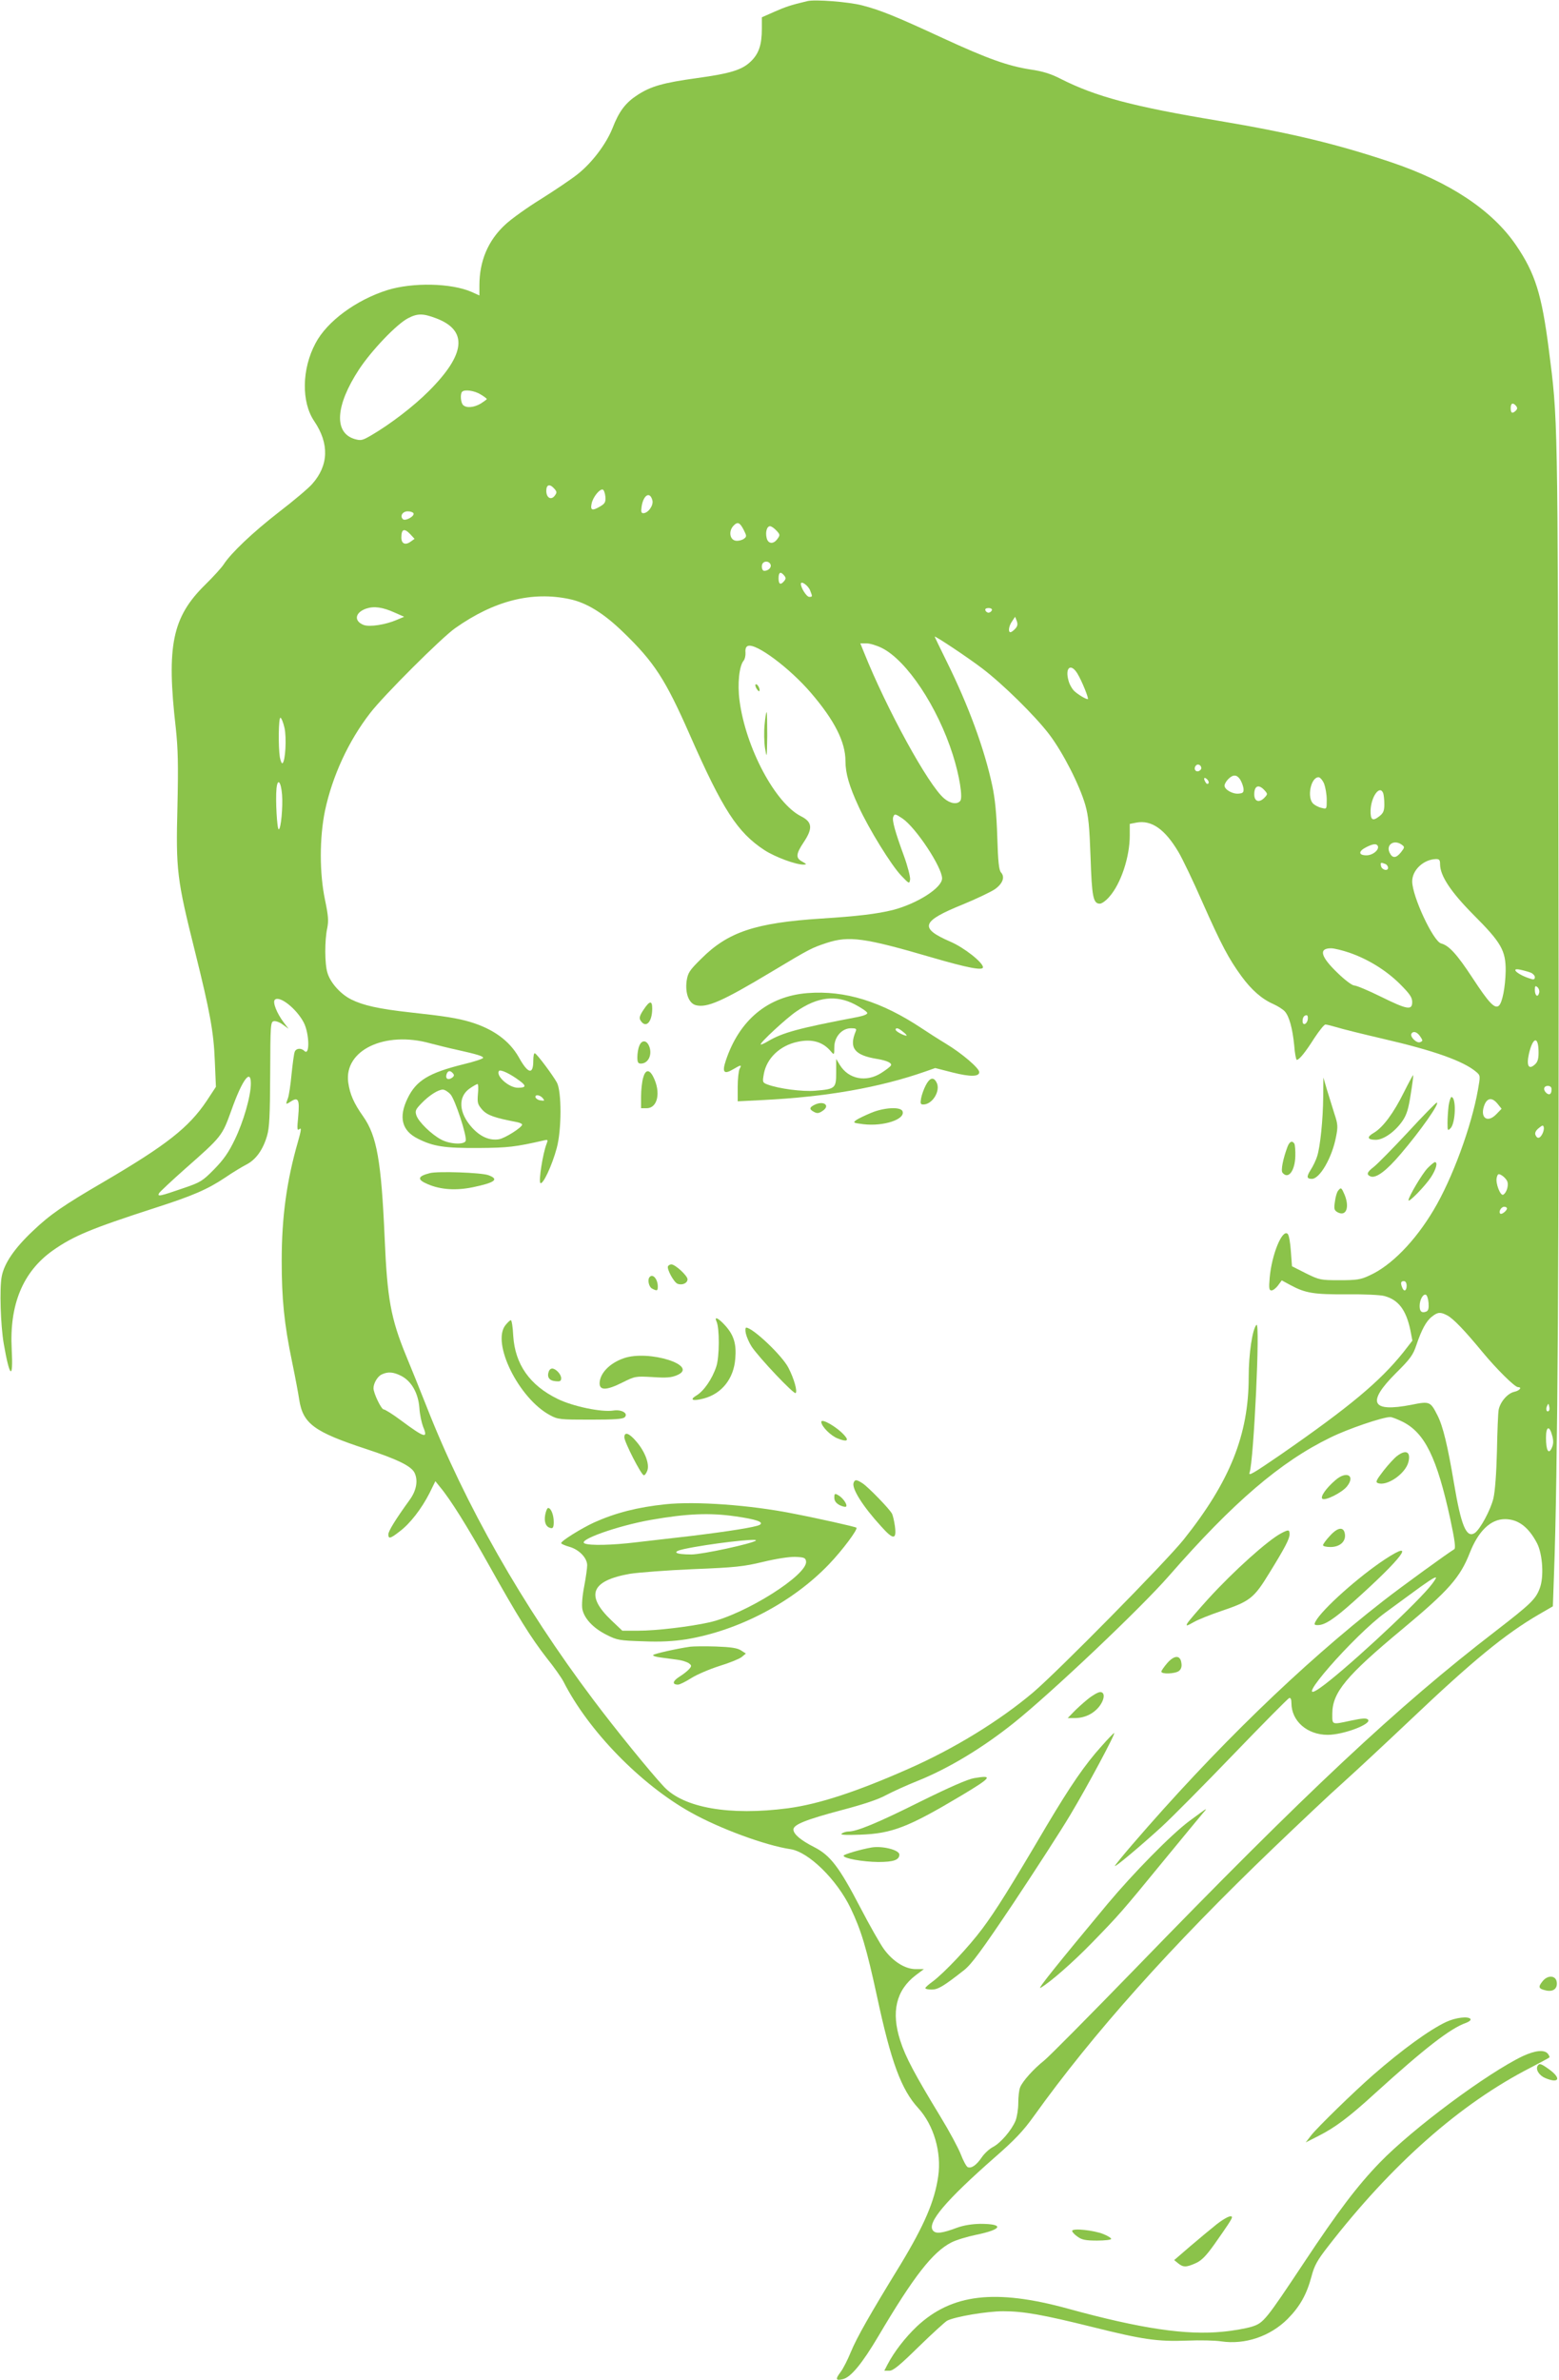 <?xml version="1.0" standalone="no"?>
<!DOCTYPE svg PUBLIC "-//W3C//DTD SVG 20010904//EN"
 "http://www.w3.org/TR/2001/REC-SVG-20010904/DTD/svg10.dtd">
<svg version="1.0" xmlns="http://www.w3.org/2000/svg"
 width="839pt" height="1280pt" viewBox="0 0 839 1280"
 preserveAspectRatio="xMidYMid meet">
<g transform="translate(0,1280) scale(0.1,-0.1)"
fill="#8bc34a" stroke="none">
<path d="M4345 12794 c-89 -21 -118 -31 -177 -57 l-68 -30 0 -61 c0 -87 -16
-135 -60 -177 -47 -45 -108 -64 -289 -89 -182 -25 -248 -44 -319 -90 -65 -42
-100 -87 -136 -180 -34 -85 -111 -187 -189 -248 -34 -27 -122 -86 -195 -132
-73 -45 -160 -107 -193 -138 -92 -85 -139 -195 -139 -327 l0 -54 -42 19 c-110
48 -317 52 -453 10 -168 -53 -325 -168 -387 -286 -74 -138 -77 -316 -7 -419
82 -121 78 -238 -11 -338 -18 -21 -98 -89 -179 -151 -143 -111 -258 -221 -297
-281 -10 -16 -55 -66 -100 -110 -177 -174 -209 -328 -158 -770 12 -113 14
-195 9 -420 -9 -347 -3 -393 95 -785 80 -321 100 -431 106 -585 l6 -140 -50
-76 c-96 -143 -216 -237 -552 -434 -218 -127 -291 -177 -383 -265 -99 -93
-155 -175 -168 -246 -12 -64 -6 -260 11 -360 32 -185 52 -200 43 -31 -13 241
60 417 220 531 112 79 206 118 552 230 202 65 281 99 377 163 39 27 91 58 114
70 51 26 89 79 111 154 13 44 16 108 17 334 1 265 2 280 20 283 10 2 32 -6 49
-19 l30 -22 -26 34 c-37 49 -61 109 -48 122 25 25 117 -48 156 -123 30 -59 33
-182 3 -152 -17 17 -45 15 -52 -5 -4 -9 -11 -63 -17 -120 -5 -56 -14 -114 -19
-128 -14 -37 -13 -37 15 -19 40 26 48 11 40 -79 -7 -71 -6 -80 7 -69 11 9 9
-7 -9 -70 -60 -208 -87 -403 -87 -638 0 -205 13 -339 56 -545 17 -82 34 -173
38 -201 20 -131 80 -175 364 -268 163 -54 236 -89 256 -125 21 -41 12 -96 -25
-147 -76 -105 -115 -168 -115 -186 0 -26 11 -23 61 16 56 42 117 121 160 205
l32 65 24 -30 c58 -69 148 -214 263 -419 156 -279 228 -394 313 -503 38 -47
78 -104 89 -125 134 -265 416 -554 685 -704 155 -87 402 -178 537 -198 98 -15
250 -164 324 -318 57 -119 85 -213 142 -475 75 -350 130 -500 222 -600 83 -91
126 -237 107 -367 -19 -133 -75 -263 -204 -476 -167 -272 -234 -391 -266 -468
-17 -42 -42 -91 -56 -109 -29 -38 -25 -47 14 -37 42 10 103 84 189 229 192
325 294 455 394 506 25 13 85 31 133 41 142 29 153 59 22 59 -46 -1 -89 -8
-125 -21 -80 -30 -114 -34 -129 -15 -34 41 69 162 332 393 108 94 154 143 210
221 318 444 736 912 1292 1445 138 132 306 291 375 352 69 62 231 213 360 335
334 317 509 461 691 567 l76 44 6 170 c20 528 28 1797 24 3864 -4 2406 -3
2343 -52 2727 -38 295 -73 408 -176 559 -128 188 -358 341 -674 447 -292 98
-539 157 -925 222 -464 77 -662 130 -852 226 -52 27 -98 41 -161 50 -123 19
-232 58 -473 169 -255 118 -337 151 -434 176 -73 19 -254 33 -295 23z m-2000
-1705 c175 -65 162 -194 -39 -394 -81 -81 -204 -175 -306 -235 -50 -29 -57
-31 -92 -21 -112 34 -103 180 24 374 68 103 202 243 263 275 51 27 81 27 150
1z m241 -410 c19 -11 34 -23 34 -25 0 -2 -15 -13 -32 -24 -37 -22 -78 -26 -96
-8 -13 13 -16 60 -5 71 13 14 67 6 99 -14z m5573 -62 c8 -10 7 -17 -1 -25 -19
-19 -28 -14 -28 13 0 27 12 32 29 12z m-5176 -445 c14 -16 15 -21 3 -37 -19
-27 -46 -13 -46 25 0 34 18 40 43 12z m275 -43 c2 -29 -2 -37 -27 -52 -44 -26
-55 -22 -47 15 7 35 44 80 60 75 6 -2 12 -19 14 -38z m253 -20 c7 -27 -23 -69
-49 -69 -11 0 -13 8 -9 36 10 63 45 83 58 33z m-1286 -69 c9 -15 -44 -45 -57
-32 -17 17 -1 42 26 42 14 0 27 -4 31 -10z m1778 -91 c16 -32 16 -35 0 -47
-10 -7 -29 -12 -43 -10 -32 4 -40 50 -14 79 23 25 35 21 57 -22z m175 -2 c20
-21 21 -25 6 -45 -21 -30 -50 -28 -58 4 -8 32 1 64 18 64 7 0 22 -10 34 -23z
m-1969 -21 l22 -24 -21 -15 c-29 -21 -50 -11 -50 22 0 47 16 52 49 17z m1938
-162 c6 -16 -12 -34 -34 -34 -14 0 -18 32 -6 43 12 12 34 7 40 -9z m73 -59
c10 -12 10 -18 0 -30 -19 -23 -30 -18 -30 15 0 33 11 38 30 15z m140 -81 c13
-33 13 -34 -5 -34 -14 0 -45 48 -45 70 0 19 40 -9 50 -36z m-1295 -46 c91 -19
183 -75 289 -178 167 -161 227 -254 357 -549 179 -407 258 -528 403 -623 59
-38 168 -78 210 -78 19 1 18 2 -6 16 -37 19 -35 41 7 104 50 75 47 109 -14
140 -139 70 -298 369 -331 622 -12 90 -2 186 22 215 7 8 11 28 10 44 -2 19 3
32 13 35 43 17 225 -119 339 -252 128 -149 186 -265 186 -367 0 -66 20 -135
71 -245 55 -120 176 -316 229 -371 43 -45 44 -46 48 -20 1 14 -13 70 -33 125
-47 128 -65 192 -58 210 7 19 11 18 50 -8 72 -49 213 -262 213 -322 0 -51
-134 -136 -265 -170 -84 -21 -193 -34 -385 -46 -355 -23 -502 -72 -646 -216
-65 -64 -72 -76 -79 -121 -8 -65 12 -119 50 -129 60 -15 141 20 406 179 210
126 217 129 298 156 120 39 203 28 565 -78 196 -57 276 -72 276 -53 0 26 -102
106 -174 137 -171 74 -159 110 66 201 73 30 150 67 171 81 43 30 57 66 34 91
-11 13 -16 57 -20 192 -4 123 -12 205 -27 275 -42 197 -128 431 -246 669 -35
71 -64 131 -64 132 0 7 179 -112 255 -170 111 -84 285 -255 362 -356 74 -98
163 -272 194 -380 17 -60 22 -115 28 -280 7 -213 14 -250 50 -250 11 0 34 17
51 37 62 70 110 213 110 330 l0 62 36 7 c81 15 153 -35 226 -158 22 -37 80
-158 129 -270 102 -230 142 -305 210 -398 54 -74 110 -123 172 -150 24 -11 51
-28 61 -39 24 -26 42 -92 51 -183 3 -43 10 -78 14 -78 13 0 47 42 95 118 26
39 52 72 59 72 7 0 35 -7 62 -15 28 -9 138 -36 245 -61 278 -64 438 -121 506
-180 21 -18 21 -21 8 -94 -35 -199 -139 -481 -239 -648 -100 -168 -229 -300
-346 -352 -46 -22 -69 -25 -160 -25 -101 0 -108 1 -181 37 l-75 38 -6 81 c-3
45 -10 86 -17 93 -29 28 -86 -110 -97 -236 -5 -58 -3 -68 10 -68 8 0 24 12 35
27 l20 27 48 -26 c80 -43 126 -50 303 -49 89 1 180 -3 201 -9 76 -20 117 -75
140 -183 l11 -57 -49 -63 c-126 -157 -288 -292 -654 -546 -156 -107 -181 -122
-173 -100 22 63 58 814 37 794 -22 -22 -42 -156 -42 -282 0 -309 -101 -561
-350 -873 -99 -123 -673 -705 -810 -822 -180 -152 -424 -302 -669 -410 -280
-124 -485 -191 -651 -213 -313 -41 -560 2 -667 116 -73 78 -261 309 -381 469
-380 505 -689 1047 -896 1575 -37 94 -87 217 -111 275 -82 200 -101 305 -115
634 -18 412 -42 547 -115 651 -51 72 -72 120 -81 184 -23 173 197 278 441 210
39 -10 102 -26 140 -34 112 -25 145 -35 145 -44 0 -5 -48 -21 -107 -35 -185
-46 -253 -87 -299 -182 -50 -102 -32 -175 55 -218 83 -42 144 -51 326 -50 160
1 199 6 353 41 21 5 22 3 13 -20 -20 -52 -43 -199 -33 -209 13 -13 63 94 88
187 27 98 27 305 1 353 -21 38 -103 149 -118 157 -5 4 -9 -13 -9 -39 0 -78
-28 -72 -78 18 -51 90 -139 153 -262 190 -68 20 -135 31 -320 51 -172 19 -256
38 -320 70 -58 29 -113 91 -128 144 -15 48 -15 174 -1 239 8 40 6 67 -12 153
-30 143 -30 333 0 479 40 187 126 374 243 525 72 94 386 407 458 457 210 148
413 199 615 156z m-940 -73 l50 -22 -38 -16 c-62 -27 -148 -40 -180 -28 -54
21 -47 67 14 88 42 14 88 8 154 -22z m3213 13 c-3 -7 -11 -13 -18 -13 -7 0
-15 6 -17 13 -3 7 4 12 17 12 13 0 20 -5 18 -12z m126 -99 c-10 -11 -21 -19
-26 -19 -14 0 -9 34 9 59 l16 24 9 -23 c6 -17 4 -28 -8 -41z m-718 -104 c134
-67 300 -316 382 -575 36 -113 54 -229 40 -247 -17 -21 -54 -15 -87 13 -85 71
-309 480 -432 787 l-19 47 33 0 c18 0 55 -11 83 -25z m1052 -137 c24 -39 64
-138 56 -138 -11 0 -50 23 -72 43 -12 11 -27 37 -32 58 -19 69 13 94 48 37z
m-4267 -292 c12 -54 5 -181 -11 -191 -4 -2 -10 12 -14 33 -9 58 -7 212 3 212
5 0 15 -24 22 -54z m4934 -217 c0 -7 -8 -15 -17 -17 -18 -3 -25 18 -11 32 10
10 28 1 28 -15z m209 -61 c8 -13 16 -34 18 -48 2 -21 -2 -26 -25 -28 -32 -4
-77 21 -77 43 0 8 9 24 20 35 26 26 46 25 64 -2z m-170 -20 c-4 -6 -10 -5 -15
3 -14 22 -10 33 6 19 8 -7 12 -17 9 -22z m622 -3 c7 -19 14 -57 14 -86 0 -51
0 -51 -27 -44 -16 3 -36 14 -45 22 -36 32 -14 143 28 143 8 0 22 -16 30 -35z
m-5608 -59 c5 -65 -6 -186 -18 -186 -9 0 -18 157 -12 219 6 59 24 38 30 -33z
m5287 24 c18 -20 18 -21 -2 -42 -28 -27 -53 -18 -53 20 0 47 24 56 55 22z
m639 -16 c3 -9 6 -35 6 -59 0 -35 -5 -48 -27 -65 -36 -28 -48 -21 -47 32 3 75
50 139 68 92z m100 -277 c16 -12 16 -14 -4 -40 -27 -34 -47 -34 -62 -2 -20 43
25 72 66 42z m-130 -5 c12 -20 -25 -52 -60 -52 -44 0 -45 22 -1 44 36 18 53
20 61 8z m336 -100 c0 -62 58 -149 180 -272 149 -149 174 -192 173 -303 -2
-87 -18 -170 -37 -186 -22 -18 -54 16 -141 149 -84 128 -127 175 -169 186 -42
10 -156 253 -156 334 0 61 61 118 128 120 18 0 22 -5 22 -28z m-296 2 c9 -3
16 -13 16 -21 0 -20 -34 -12 -38 10 -4 19 -1 20 22 11z m-194 -477 c102 -35
199 -95 273 -168 54 -54 67 -73 67 -98 0 -46 -27 -41 -169 29 -67 33 -131 60
-143 60 -11 0 -50 29 -89 67 -92 88 -104 133 -36 133 18 0 61 -11 97 -23z
m978 -108 c12 -5 22 -16 22 -24 0 -12 -6 -15 -22 -9 -68 20 -115 61 -57 49 19
-4 44 -11 57 -16z m45 -109 c-7 -27 -23 -15 -23 17 0 21 3 23 14 14 8 -7 12
-21 9 -31z m-1245 -142 c-4 -27 -28 -36 -28 -10 0 20 8 32 22 32 5 0 8 -10 6
-22z m605 -92 c15 -22 15 -25 -1 -31 -18 -7 -56 30 -46 46 10 16 31 9 47 -15z
m637 -87 c0 -34 -5 -51 -20 -64 -33 -30 -46 -7 -32 57 22 94 52 98 52 7z
m-5483 -152 c37 -27 34 -37 -10 -37 -48 0 -119 63 -102 90 7 11 62 -15 112
-53z m-359 40 c8 -9 6 -16 -8 -25 -21 -13 -35 -1 -26 23 7 18 20 19 34 2z
m-1088 -54 c0 -68 -40 -206 -86 -301 -34 -71 -61 -109 -112 -161 -62 -63 -74
-70 -162 -100 -130 -45 -145 -48 -134 -28 5 8 68 67 139 130 200 176 200 177
250 315 58 164 105 228 105 145z m1222 -57 c-4 -48 -1 -56 24 -85 28 -30 67
-43 187 -66 15 -3 27 -9 27 -13 0 -15 -93 -74 -125 -79 -50 -8 -99 13 -144 62
-73 80 -78 167 -12 212 19 13 37 23 41 23 4 0 5 -24 2 -54z m5778 26 c0 -26
-11 -34 -27 -21 -20 17 -16 39 7 39 13 0 20 -7 20 -18z m-5926 -27 c25 -27 91
-228 82 -251 -8 -21 -84 -18 -131 7 -52 27 -122 95 -134 130 -8 24 -5 32 26
64 42 44 91 75 116 75 10 0 28 -11 41 -25z m497 -21 c11 -14 10 -15 -11 -12
-13 1 -25 9 -28 16 -5 17 23 15 39 -4z m5139 -31 l21 -26 -28 -29 c-50 -52
-92 -17 -63 53 16 36 42 37 70 2z m240 -162 c-13 -25 -28 -27 -37 -4 -4 10 2
23 18 36 21 17 24 17 27 4 2 -9 -2 -25 -8 -36z m-190 -251 c11 -20 0 -63 -20
-75 -15 -9 -43 62 -35 92 5 20 9 22 25 13 11 -6 24 -19 30 -30z m0 -149 c0
-12 -29 -35 -36 -28 -11 10 5 37 21 37 8 0 15 -4 15 -9z m-540 -416 c0 -28
-15 -34 -24 -9 -10 25 -7 34 9 34 9 0 15 -9 15 -25z m118 -92 c2 -30 -1 -42
-13 -47 -24 -9 -35 1 -35 30 0 33 18 66 33 61 7 -2 13 -22 15 -44z m100 -67
c33 -17 95 -82 189 -196 76 -92 175 -190 192 -190 24 0 9 -19 -19 -25 -37 -8
-77 -55 -85 -98 -3 -18 -7 -117 -9 -222 -3 -119 -10 -214 -19 -253 -15 -63
-72 -168 -101 -187 -45 -28 -73 41 -111 267 -34 202 -59 307 -89 366 -38 75
-42 77 -140 57 -216 -42 -243 11 -84 170 78 77 93 99 110 150 28 83 53 130 84
154 31 25 46 26 82 7z m-5628 -326 c54 -28 91 -92 97 -172 2 -35 12 -80 20
-101 28 -66 9 -61 -119 34 -44 33 -86 59 -93 59 -13 0 -55 87 -55 114 0 27 22
64 44 74 33 16 63 14 106 -8z m6176 -187 c-11 -11 -19 6 -11 24 8 17 8 17 12
0 3 -10 2 -21 -1 -24z m-788 -59 c120 -60 185 -193 257 -524 24 -112 30 -157
21 -162 -31 -18 -285 -202 -381 -277 -441 -343 -908 -796 -1353 -1313 -51 -59
-92 -110 -92 -113 0 -9 137 106 250 209 58 53 233 230 390 393 157 163 291
298 298 301 8 2 12 -7 12 -27 0 -97 85 -171 195 -171 86 0 240 59 217 82 -9 9
-32 7 -89 -5 -108 -23 -103 -25 -103 36 0 115 74 204 380 458 245 204 308 275
360 408 46 117 112 181 189 181 71 0 127 -42 173 -130 30 -59 38 -182 14 -243
-22 -58 -48 -83 -237 -229 -526 -404 -1018 -865 -1942 -1818 -243 -250 -462
-471 -487 -491 -58 -46 -118 -113 -130 -145 -6 -14 -10 -52 -10 -85 0 -33 -7
-75 -15 -95 -21 -50 -79 -118 -120 -140 -20 -10 -48 -36 -62 -57 -29 -42 -55
-60 -75 -52 -7 3 -24 34 -37 68 -13 34 -62 125 -109 202 -138 227 -189 322
-217 410 -50 154 -23 271 83 352 l44 33 -44 0 c-57 0 -122 41 -170 106 -20 27
-78 129 -129 227 -113 217 -161 279 -247 323 -73 37 -112 70 -112 95 0 26 67
53 259 104 114 30 197 57 240 81 36 19 111 53 166 75 168 67 352 178 521 313
205 164 686 620 835 791 346 396 601 614 869 744 93 46 278 109 321 110 8 1
38 -11 67 -25z m806 -77 c7 -26 6 -45 -3 -64 -17 -38 -31 -14 -31 55 0 63 19
68 34 9z m-662 -814 c-102 -120 -471 -460 -590 -542 -161 -112 185 285 357
409 34 25 91 67 127 93 96 71 137 98 142 93 2 -3 -14 -27 -36 -53z"/>
<path d="M4070 9099 c7 -11 14 -19 16 -16 7 7 -7 37 -17 37 -6 0 -5 -9 1 -21z"/>
<path d="M4115 8904 c-4 -36 -3 -94 2 -127 10 -59 10 -56 12 66 0 70 -1 127
-3 127 -3 0 -8 -30 -11 -66z"/>
<path d="M4345 7459 c-212 -17 -366 -144 -439 -363 -21 -63 -10 -76 39 -47 44
26 48 26 35 2 -5 -11 -10 -54 -10 -97 l0 -77 138 7 c340 17 625 67 871 153
l54 19 94 -24 c95 -24 143 -23 143 2 0 21 -92 100 -178 152 -43 26 -102 64
-132 84 -217 144 -413 205 -615 189z m256 -61 c34 -18 64 -38 66 -45 3 -7 -16
-15 -49 -22 -321 -61 -406 -84 -487 -132 -18 -11 -35 -18 -37 -16 -7 7 138
141 191 177 114 79 214 91 316 38z m4 -145 c-37 -89 -7 -128 115 -148 55 -9
83 -23 74 -36 -3 -6 -27 -24 -52 -40 -81 -51 -175 -33 -222 43 l-20 33 0 -72
c0 -86 -4 -90 -112 -99 -71 -6 -198 11 -259 34 -26 10 -26 13 -18 58 16 84 87
151 181 171 78 17 137 0 180 -52 17 -20 18 -19 18 23 0 56 41 102 90 102 27 0
31 -3 25 -17z m256 -3 c13 -10 21 -19 17 -20 -14 0 -58 23 -58 32 0 14 16 9
41 -12z"/>
<path d="M3463 7369 c-21 -31 -24 -45 -16 -57 28 -45 63 -10 63 64 0 45 -14
43 -47 -7z"/>
<path d="M3440 7174 c-6 -14 -10 -41 -10 -60 0 -27 4 -34 19 -34 43 0 65 55
41 101 -15 27 -39 24 -50 -7z"/>
<path d="M3461 7003 c-6 -21 -11 -66 -11 -100 l0 -63 30 0 c60 0 78 87 35 170
-21 41 -42 38 -54 -7z"/>
<path d="M7555 6925 c-55 -111 -112 -188 -161 -217 -40 -23 -36 -38 10 -38 42
0 104 44 144 102 23 34 32 65 44 143 9 55 15 101 13 103 -1 1 -24 -41 -50 -93z"/>
<path d="M4982 6963 c-11 -21 -22 -53 -25 -70 -5 -28 -3 -33 12 -33 50 0 95
76 71 119 -16 31 -37 25 -58 -16z"/>
<path d="M7121 6900 c-1 -121 -16 -269 -33 -320 -6 -19 -21 -51 -34 -71 -24
-38 -22 -49 6 -49 43 0 109 115 130 226 11 55 10 68 -9 125 -11 35 -29 93 -40
129 l-19 65 -1 -105z"/>
<path d="M7796 6854 c-3 -26 -6 -67 -6 -93 0 -42 1 -44 16 -29 28 27 32 168 5
168 -4 0 -11 -21 -15 -46z"/>
<path d="M4383 6858 c-28 -14 -29 -24 -2 -38 16 -9 26 -8 45 5 45 29 7 58 -43
33z"/>
<path d="M7576 6710 c-82 -88 -164 -171 -182 -185 -38 -29 -42 -42 -18 -52 30
-11 85 30 163 122 106 124 212 275 193 275 -4 0 -75 -72 -156 -160z"/>
<path d="M4688 6815 c-31 -13 -67 -30 -79 -38 -20 -15 -18 -16 37 -23 109 -13
228 26 211 70 -10 25 -100 20 -169 -9z"/>
<path d="M6929 6633 c-24 -64 -37 -128 -27 -140 31 -38 67 10 69 89 1 31 -2
61 -5 67 -12 19 -26 12 -37 -16z"/>
<path d="M7683 6518 c-30 -31 -103 -155 -103 -173 0 -16 91 78 121 124 28 43
38 81 21 81 -4 0 -22 -15 -39 -32z"/>
<path d="M2314 6491 c-68 -17 -71 -35 -11 -60 68 -29 150 -35 242 -16 120 25
143 43 83 65 -40 14 -271 22 -314 11z"/>
<path d="M7201 6396 c-6 -7 -14 -33 -17 -59 -6 -39 -4 -46 15 -57 46 -24 65
27 37 95 -17 39 -19 41 -35 21z"/>
<path d="M3595 5990 c-8 -13 31 -86 51 -94 25 -10 54 3 54 24 0 19 -66 80 -87
80 -6 0 -15 -4 -18 -10z"/>
<path d="M3497 5933 c-14 -13 -6 -53 12 -63 27 -14 31 -13 31 11 0 39 -26 70
-43 52z"/>
<path d="M3856 5693 c17 -36 16 -191 -1 -242 -22 -67 -67 -132 -107 -156 -40
-24 -20 -32 40 -16 97 26 161 107 169 214 7 79 -8 127 -54 178 -37 41 -61 52
-47 22z"/>
<path d="M2720 5673 c-76 -96 73 -395 240 -484 42 -23 55 -24 217 -24 129 0
175 3 185 13 21 21 -17 43 -61 36 -63 -10 -218 22 -301 63 -149 73 -228 185
-238 339 -2 46 -8 84 -13 84 -4 0 -17 -12 -29 -27z"/>
<path d="M4014 5628 c4 -18 18 -50 31 -70 39 -59 228 -259 237 -250 10 10 -8
76 -39 136 -33 65 -190 214 -227 216 -5 0 -6 -15 -2 -32z"/>
<path d="M3356 5495 c-74 -26 -125 -78 -129 -130 -3 -44 35 -44 121 -1 70 35
72 35 164 30 73 -5 101 -3 131 10 124 51 -152 139 -287 91z"/>
<path d="M2954 5426 c-12 -31 1 -51 34 -54 26 -3 32 0 32 16 0 21 -29 52 -49
52 -6 0 -14 -6 -17 -14z"/>
<path d="M4420 5153 c0 -24 51 -75 88 -89 49 -20 63 -13 36 17 -40 45 -124 93
-124 72z"/>
<path d="M3360 5070 c0 -25 92 -205 105 -204 6 0 14 12 19 26 12 35 -13 102
-60 156 -38 45 -64 54 -64 22z"/>
<path d="M4594 4826 c-12 -30 49 -127 148 -235 66 -74 84 -73 74 2 -4 28 -11
58 -16 67 -14 26 -126 141 -157 162 -34 22 -42 22 -49 4z"/>
<path d="M4490 4746 c0 -18 9 -30 29 -41 17 -8 32 -11 35 -7 7 12 -20 49 -45
62 -16 9 -19 7 -19 -14z"/>
<path d="M3582 4710 c-152 -16 -269 -46 -385 -98 -69 -32 -177 -99 -177 -111
0 -4 20 -13 45 -20 52 -15 95 -60 95 -99 0 -15 -7 -66 -16 -113 -10 -51 -14
-101 -10 -123 10 -50 58 -102 130 -138 57 -29 70 -31 196 -35 97 -4 163 0 235
11 281 47 571 199 767 404 72 75 156 188 147 196 -5 5 -210 51 -341 76 -230
46 -523 67 -686 50z m376 -65 c112 -16 156 -31 130 -46 -22 -12 -167 -35 -373
-60 -99 -11 -232 -27 -295 -34 -125 -15 -244 -18 -273 -6 -44 17 175 95 356
127 194 34 316 39 455 19z m110 -130 c-16 -16 -289 -75 -347 -75 -90 0 -109
14 -40 29 129 28 401 60 387 46z m270 -112 c10 -72 -326 -284 -520 -328 -107
-24 -289 -45 -381 -45 l-88 0 -58 55 c-142 135 -111 214 99 251 45 7 198 19
340 25 228 9 272 14 376 39 71 17 141 28 174 27 48 -2 55 -5 58 -24z"/>
<path d="M2934 4653 c-7 -39 4 -66 30 -71 12 -3 16 5 16 33 0 38 -15 75 -30
75 -5 0 -12 -16 -16 -37z"/>
<path d="M3715 3944 c-71 -10 -196 -38 -200 -45 -3 -4 15 -10 40 -13 25 -3 65
-9 90 -12 24 -3 52 -12 62 -19 15 -11 16 -15 3 -30 -8 -10 -32 -29 -53 -42
-38 -24 -41 -43 -8 -43 9 0 41 16 71 35 30 19 98 48 151 65 53 16 107 38 120
48 l23 19 -26 17 c-20 13 -54 18 -135 21 -59 2 -121 1 -138 -1z"/>
<path d="M7519 4970 c-14 -10 -47 -46 -73 -79 -39 -51 -45 -62 -31 -67 48 -19
147 49 164 111 15 56 -11 72 -60 35z"/>
<path d="M7186 4839 c-49 -42 -81 -88 -70 -99 14 -14 107 33 133 66 47 59 -3
86 -63 33z"/>
<path d="M7157 4540 c-21 -22 -37 -45 -37 -50 0 -6 18 -10 40 -10 50 0 83 29
78 68 -5 43 -38 40 -81 -8z"/>
<path d="M6895 4554 c-71 -37 -255 -202 -392 -352 -56 -62 -107 -121 -113
-132 -9 -16 -4 -16 34 6 24 14 90 40 146 59 157 53 178 69 261 205 84 136 109
184 109 208 0 26 -5 27 -45 6z"/>
<path d="M7455 4415 c-142 -93 -341 -271 -375 -335 -9 -17 -7 -20 12 -20 38 0
88 33 192 126 265 237 342 341 171 229z"/>
<path d="M6281 3855 c-17 -20 -31 -40 -31 -45 0 -15 73 -12 94 3 12 9 17 23
14 42 -5 45 -38 45 -77 0z"/>
<path d="M5853 3661 c-26 -21 -61 -53 -77 -70 l-30 -31 37 0 c52 0 98 21 130
59 32 39 36 81 8 81 -11 0 -41 -17 -68 -39z"/>
<path d="M5929 3410 c-92 -102 -167 -212 -297 -430 -198 -336 -274 -457 -345
-552 -73 -98 -204 -237 -268 -285 -21 -15 -39 -31 -39 -35 0 -5 15 -8 34 -8
34 0 63 17 175 105 40 32 94 105 265 360 117 176 255 389 305 473 92 153 247
442 237 442 -2 0 -33 -31 -67 -70z"/>
<path d="M5242 3237 c-35 -6 -133 -49 -291 -127 -228 -114 -340 -160 -385
-160 -12 0 -28 -5 -36 -11 -11 -7 18 -9 100 -6 170 6 258 40 543 210 164 98
174 112 69 94z"/>
<path d="M6400 3006 c-98 -73 -301 -280 -440 -446 -268 -322 -379 -460 -361
-451 48 26 175 137 277 242 145 149 158 163 384 439 106 129 202 245 213 258
11 12 19 22 16 22 -2 0 -42 -29 -89 -64z"/>
<path d="M4690 2864 c-58 -10 -150 -37 -150 -44 0 -15 103 -33 186 -34 83 0
114 11 114 40 0 25 -92 48 -150 38z"/>
<path d="M8301 2144 c-25 -31 -21 -40 20 -49 38 -8 61 10 57 44 -4 38 -49 41
-77 5z"/>
<path d="M7783 1926 c-91 -43 -237 -149 -393 -285 -105 -92 -296 -278 -333
-324 l-30 -39 69 35 c89 45 163 100 303 228 269 244 407 351 491 380 16 6 27
15 24 20 -10 17 -79 9 -131 -15z"/>
<path d="M8195 1742 c-192 -92 -592 -389 -770 -573 -119 -123 -224 -261 -405
-534 -210 -316 -220 -328 -283 -348 -29 -9 -100 -22 -156 -27 -196 -20 -441
16 -834 124 -391 107 -625 80 -813 -96 -63 -60 -122 -136 -158 -205 l-17 -33
27 0 c21 0 56 29 158 129 72 70 141 133 153 140 42 22 215 51 302 51 110 0
215 -19 481 -85 269 -67 348 -79 508 -73 70 3 153 1 184 -4 129 -19 264 27
358 121 66 67 102 131 128 228 15 58 31 87 88 160 344 444 712 769 1091 963
53 28 99 52 101 55 3 2 -1 11 -8 20 -19 23 -68 18 -135 -13z"/>
<path d="M8275 1690 c-12 -20 8 -52 41 -66 74 -31 88 -2 22 46 -44 32 -54 35
-63 20z"/>
<path d="M6548 838 c-30 -24 -94 -77 -142 -118 l-87 -75 21 -17 c28 -23 45
-22 96 1 31 14 56 40 100 102 65 92 94 135 94 144 0 15 -34 0 -82 -37z"/>
<path d="M5770 802 c0 -6 13 -20 29 -31 23 -17 44 -21 105 -21 42 0 76 4 76 9
0 5 -19 17 -42 26 -52 21 -168 33 -168 17z"/>
</g>
</svg>
